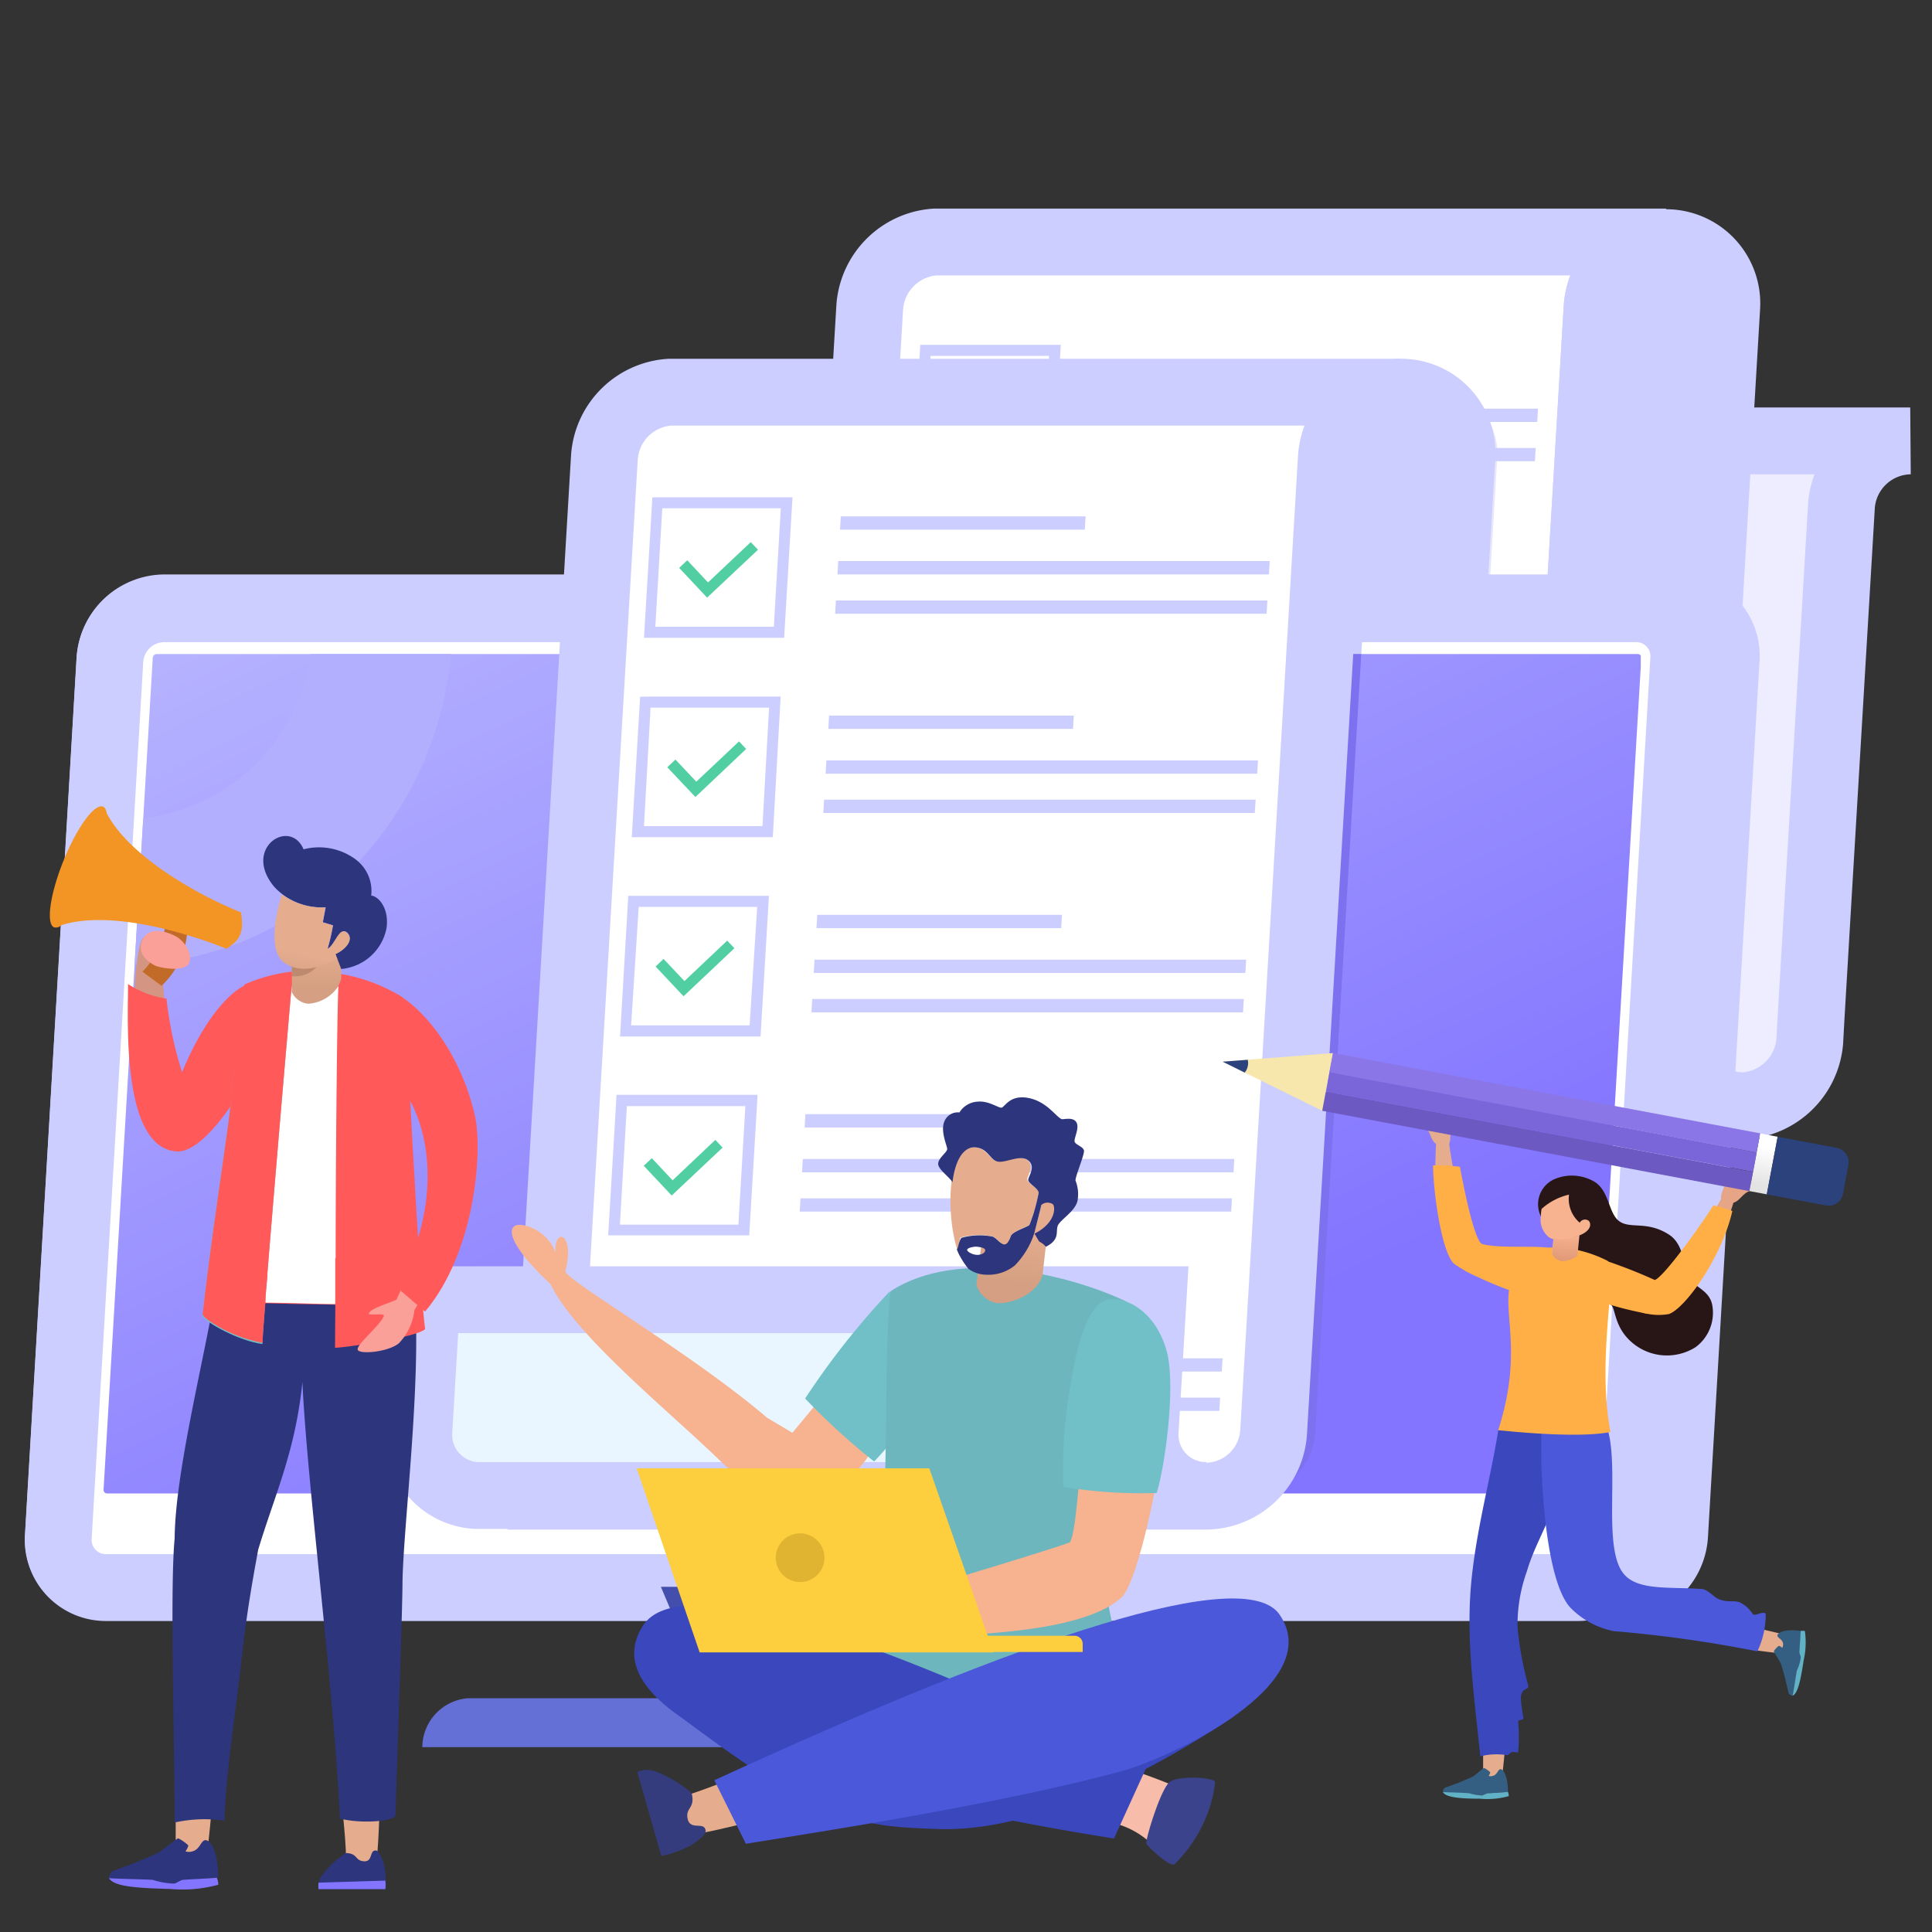 <svg id="Layer_1" data-name="Layer 1" xmlns="http://www.w3.org/2000/svg" xmlns:xlink="http://www.w3.org/1999/xlink" viewBox="0 0 150 150"><rect x="0" y="0" width="150" height="150" fill="#333333" stroke="none"/><defs><style>.cls-1,.cls-13,.cls-14,.cls-2,.cls-4{fill:none;}.cls-1{clip-rule:evenodd;}.cls-3{fill:#ededff;}.cls-10,.cls-12,.cls-17,.cls-18,.cls-19,.cls-20,.cls-21,.cls-22,.cls-23,.cls-24,.cls-25,.cls-26,.cls-27,.cls-28,.cls-29,.cls-3,.cls-32,.cls-35,.cls-36,.cls-37,.cls-38,.cls-39,.cls-40,.cls-41,.cls-42,.cls-43,.cls-46,.cls-47,.cls-5,.cls-53,.cls-54,.cls-55,.cls-56,.cls-57,.cls-58,.cls-6,.cls-7,.cls-9{fill-rule:evenodd;}.cls-13,.cls-14,.cls-4{stroke:#ccceff;stroke-miterlimit:2.61;}.cls-4{stroke-width:5.19px;}.cls-5{fill:#fff;}.cls-6,.cls-8{fill:#ccceff;}.cls-7{fill:#bdb8f0;opacity:0.35;}.cls-9{fill:#51cfa3;}.cls-10{fill:#ff9d7f;}.cls-11,.cls-12{fill:#bbbdf0;}.cls-13{stroke-width:5.2px;}.cls-14{stroke-width:5.19px;}.cls-15{clip-path:url(#clip-path);}.cls-16{fill:url(#linear-gradient);}.cls-17{fill:#b2afff;}.cls-18{fill:#7e71f0;}.cls-19{fill:#434ead;}.cls-20{fill:#6570d6;}.cls-21{fill:#2d357d;}.cls-22{fill:#e9f6ff;}.cls-23{fill:#e5ac8e;}.cls-24{fill:#8375ff;}.cls-25{fill:#ff5959;}.cls-26{fill:#d49682;}.cls-27{fill:#c26b29;}.cls-28{fill:#faa098;}.cls-29{fill:#f29524;}.cls-30{clip-path:url(#clip-path-2);}.cls-31{fill:url(#linear-gradient-2);}.cls-32{fill:#bd8a6f;}.cls-33{clip-path:url(#clip-path-3);}.cls-34{fill:url(#linear-gradient-3);}.cls-35{fill:#71c0c7;}.cls-36{fill:#345f82;}.cls-37{fill:#61b2c6;}.cls-38{fill:#3b47bc;}.cls-39{fill:#ffaf45;}.cls-40{fill:#281616;}.cls-41{fill:#4a58d9;}.cls-42{fill:#e6a586;}.cls-43{fill:#f7b290;}.cls-44{clip-path:url(#clip-path-4);}.cls-45{fill:url(#linear-gradient-4);}.cls-46{fill:#f7e7ac;}.cls-47{fill:#2c427d;}.cls-48{clip-path:url(#clip-path-5);}.cls-49{fill:url(#linear-gradient-5);}.cls-50{fill:#8b76e8;}.cls-51{fill:#7b66d9;}.cls-52{fill:#6c59c2;}.cls-53{fill:#6eb6bd;}.cls-54{fill:#f7bcaa;}.cls-55{fill:#3a438c;}.cls-56{fill:#343c7d;}.cls-57{fill:#fdce3d;}.cls-58{fill:#e0b431;}.cls-59{clip-path:url(#clip-path-6);}.cls-60{fill:url(#linear-gradient-6);}</style><clipPath id="clip-path"><path class="cls-1" d="M12.16,50.78h115a.27.27,0,0,1,.27.29l-3.82,64.6a.3.3,0,0,1-.3.28H8.31a.27.27,0,0,1-.27-.28l3.82-64.6a.31.31,0,0,1,.3-.29"/></clipPath><linearGradient id="linear-gradient" x1="80.79" y1="110.71" x2="28.71" y2="1.84" gradientUnits="userSpaceOnUse"><stop offset="0" stop-color="#8375ff"/><stop offset="1" stop-color="#ccceff"/></linearGradient><clipPath id="clip-path-2"><path class="cls-1" d="M22.65,74.93h.19a4.31,4.31,0,0,0,3.07-1.51l.58.89V76a2.83,2.83,0,0,1-2.56,2A1.56,1.56,0,0,1,22.65,77V74.93Z"/></clipPath><linearGradient id="linear-gradient-2" x1="24.54" y1="76.68" x2="24.54" y2="73.65" gradientUnits="userSpaceOnUse"><stop offset="0" stop-color="#d49f82"/><stop offset="1" stop-color="#e5ac8e"/></linearGradient><clipPath id="clip-path-3"><path class="cls-1" d="M22,74.69c-1.28-1-.45-4.27-.11-5.24a5.34,5.34,0,0,0,3.38,1l-.22,1.16.79.24a16.16,16.16,0,0,1-.42,1.83c.6-.32.91-1.81,1.52-1.26s-.16,1.34-.91,1.66l.14.35c-1.23.7-2.93,1.21-4.17.27"/></clipPath><linearGradient id="linear-gradient-3" x1="23.13" y1="76.99" x2="23.77" y2="74.12" xlink:href="#linear-gradient-2"/><clipPath id="clip-path-4"><path class="cls-1" d="M120.5,97.36l.11-1.15a1.5,1.5,0,0,1-.36-.16,3.2,3.2,0,0,0,2.38-.16l-.16,1.61a2.08,2.08,0,0,1-1.2.42,1,1,0,0,1-.77-.56"/></clipPath><linearGradient id="linear-gradient-4" x1="121.35" y1="97.86" x2="121.54" y2="95.86" gradientUnits="userSpaceOnUse"><stop offset="0" stop-color="#e09a77"/><stop offset="0.72" stop-color="#f0aa88"/><stop offset="1" stop-color="#f7b290"/></linearGradient><clipPath id="clip-path-5"><rect class="cls-2" x="134.64" y="89.68" width="4.55" height="1.38" transform="translate(22.8 208.22) rotate(-79.35)"/></clipPath><linearGradient id="linear-gradient-5" x1="136.61" y1="91.98" x2="137.16" y2="89.07" gradientUnits="userSpaceOnUse"><stop offset="0" stop-color="#e3e3e3"/><stop offset="1" stop-color="#fff"/></linearGradient><clipPath id="clip-path-6"><path class="cls-1" d="M76.17,96.8s3.23-.58,4.44-1.45l.61,1.23L80.94,99c-.5,1.69-2.8,2.3-3.62,2.16a2.06,2.06,0,0,1-1.51-1.39Z"/></clipPath><linearGradient id="linear-gradient-6" x1="78.37" y1="99.58" x2="78.86" y2="95.45" xlink:href="#linear-gradient-2"/></defs><path class="cls-3" d="M141.14,70.05l1.62-27.21.21-3.56a5.44,5.44,0,0,1,5.34-5.05H91.6a5.44,5.44,0,0,0-5.07,5l-.11,1.83L86,47.76,84.41,75l-.34,5.85a5.45,5.45,0,0,1-5.35,5h56.71a5.47,5.47,0,0,0,5.08-5l.1-1.84Z"/><path class="cls-4" d="M141.14,70.05l1.62-27.21.21-3.56a5.44,5.44,0,0,1,5.34-5.05H91.6a5.44,5.44,0,0,0-5.07,5l-.11,1.83L86,47.76,84.41,75l-.34,5.85a5.45,5.45,0,0,1-5.35,5h56.71a5.47,5.47,0,0,0,5.08-5l.1-1.84Z"/><path class="cls-5" d="M63.16,97.53h51.52a5.3,5.3,0,0,0,5.21-4.92L124,23.84a5.45,5.45,0,0,1,5.35-5.05H72.6a5.46,5.46,0,0,0-5.07,5l-.11,1.84Z"/><path class="cls-4" d="M63.16,97.53h51.52a5.3,5.3,0,0,0,5.21-4.92L124,23.84a5.45,5.45,0,0,1,5.35-5.05H72.6a5.46,5.46,0,0,0-5.07,5l-.11,1.84Z"/><path class="cls-6" d="M120.29,85.88h15.14a4.71,4.71,0,0,1-4.74-5l2.87-48.55.5-8.44a4.72,4.72,0,0,0-4.74-5.05A5.45,5.45,0,0,0,124,23.84l-.16,2.68-.34,5.76Z"/><path class="cls-4" d="M120.29,85.88h15.14a4.71,4.71,0,0,1-4.74-5l2.87-48.55.5-8.44a4.72,4.72,0,0,0-4.74-5.05A5.45,5.45,0,0,0,124,23.84l-.16,2.68-.34,5.76Z"/><path class="cls-7" d="M99.42,97.79l3.69-62.29a5.72,5.72,0,0,1,5.62-5.31h2.52a5,5,0,0,1,5,5.31l-3.38,57a4.47,4.47,0,0,0,4.51,4.79l0,.52Z"/><path class="cls-8" d="M81.45,27.63h-9.2l-.54,9.2h9.2Zm-8.91-.86h9.82l-.65,10.91H70.8l.65-10.91Z"/><polygon class="cls-9" points="74.19 31.66 73.56 32.26 75.73 34.57 79.68 30.84 79.12 30.25 75.8 33.38 74.19 31.66"/><polygon class="cls-6" points="85.91 31.73 119.41 31.73 119.35 32.76 85.85 32.76 85.91 31.73"/><polygon class="cls-6" points="85.73 34.78 119.23 34.78 119.17 35.81 85.67 35.81 85.73 34.78"/><polygon class="cls-6" points="86.11 28.25 105.12 28.25 105.06 29.28 86.05 29.28 86.11 28.25"/><path class="cls-8" d="M80.54,43.1H71.33l-.54,9.2H80Zm-8.91-.86h9.81L80.8,53.16H69.88l.65-10.92Z"/><path class="cls-8" d="M79.62,58.57h-9.2l-.55,9.2h9.2Zm-8.91-.85h9.82l-.65,10.91H69l.65-10.91Z"/><path class="cls-8" d="M78.7,74.05H69.5L69,83.25h9.2Zm-8.91-.86h9.82L79,84.1H68.05l.64-10.91Z"/><path class="cls-8" d="M77.78,89.52h-9.2L68,98.72h9.2Zm-8.9-.86h9.81L78,99.58H67.13l.65-10.92Z"/><polygon class="cls-9" points="73.27 47.14 72.64 47.73 74.81 50.04 78.76 46.31 78.2 45.72 74.89 48.85 73.27 47.14"/><polygon class="cls-9" points="72.35 62.61 71.72 63.2 73.9 65.51 77.84 61.79 77.29 61.19 73.97 64.33 72.35 62.61"/><polygon class="cls-9" points="71.44 78.08 70.81 78.68 72.98 80.99 76.93 77.26 76.37 76.67 73.05 79.8 71.44 78.08"/><polygon class="cls-10" points="70.52 93.56 69.89 94.15 72.06 96.46 76.01 92.73 75.45 92.14 72.13 95.28 70.52 93.56"/><polygon class="cls-6" points="84.99 47.2 118.5 47.2 118.44 48.23 84.93 48.23 84.99 47.2"/><polygon class="cls-6" points="84.07 62.67 117.58 62.67 117.52 63.71 84.01 63.71 84.07 62.67"/><polygon class="cls-6" points="83.16 78.15 116.66 78.15 116.6 79.18 83.09 79.18 83.16 78.15"/><polygon class="cls-6" points="82.24 93.62 115.75 93.62 115.68 94.65 82.18 94.65 82.24 93.62"/><polygon class="cls-6" points="84.81 50.25 118.32 50.25 118.25 51.29 84.75 51.29 84.81 50.25"/><polygon class="cls-6" points="83.89 65.73 117.4 65.73 117.34 66.76 83.83 66.76 83.89 65.73"/><polygon class="cls-6" points="82.97 81.2 116.48 81.2 116.42 82.23 82.91 82.23 82.97 81.2"/><polygon class="cls-6" points="82.06 96.67 115.56 96.67 115.5 97.7 82 97.7 82.06 96.67"/><polygon class="cls-6" points="85.2 43.72 104.2 43.72 104.14 44.76 85.14 44.76 85.2 43.72"/><polygon class="cls-6" points="84.28 59.2 103.28 59.2 103.22 60.23 84.22 60.23 84.28 59.2"/><polygon class="cls-6" points="83.36 74.67 102.36 74.67 102.3 75.7 83.3 75.7 83.36 74.67"/><polygon class="cls-6" points="82.44 90.14 101.45 90.14 101.39 91.17 82.38 91.17 82.44 90.14"/><path class="cls-6" d="M99.69,97.53h15.14a4.72,4.72,0,0,1-4.75-5L113,43.94l.5-8.44a4.72,4.72,0,0,0-4.75-5.05h0a5.44,5.44,0,0,0-5.34,5.05l-.16,2.68-.35,5.76Z"/><path class="cls-4" d="M99.69,97.53h15.14a4.72,4.72,0,0,1-4.75-5L113,43.94l.5-8.44a4.72,4.72,0,0,0-4.75-5.05h0a5.44,5.44,0,0,0-5.34,5.05l-.16,2.68-.35,5.76Z"/><polygon class="cls-11" points="82.14 30.45 81.71 37.68 70.8 37.68 71.23 30.45 72.08 30.45 71.71 36.83 80.91 36.83 81.28 30.45 82.14 30.45"/><polygon class="cls-12" points="74.19 31.66 73.56 32.26 75.73 34.57 79.68 30.84 79.31 30.45 78.91 30.45 75.8 33.38 74.19 31.66"/><path class="cls-12" d="M85.91,31.73h22.61a5.46,5.46,0,0,0-1,1H85.85Z"/><path class="cls-12" d="M85.73,34.78h21a4.17,4.17,0,0,0-.09.72l0,.31H85.67Z"/><path class="cls-11" d="M80.54,43.1H71.33l-.54,9.2H80Zm-8.91-.86h9.81L80.8,53.16H69.88l.65-10.92Z"/><path class="cls-11" d="M79.62,58.57h-9.2l-.55,9.2h9.2Zm-8.91-.85h9.82l-.65,10.91H69l.65-10.91Z"/><path class="cls-11" d="M78.7,74.05H69.5L69,83.25h9.2Zm-8.91-.86h9.82L79,84.1H68.05l.64-10.91Z"/><path class="cls-11" d="M77.78,89.52h-9.2L68,98.72h9.2Zm-8.9-.86h9.81L78,99.58H67.13l.65-10.92Z"/><polygon class="cls-12" points="73.27 47.14 72.64 47.73 74.81 50.04 78.76 46.31 78.2 45.72 74.89 48.85 73.27 47.14"/><polygon class="cls-12" points="72.35 62.61 71.72 63.2 73.9 65.51 77.84 61.79 77.29 61.2 73.97 64.33 72.35 62.61"/><polygon class="cls-12" points="71.44 78.08 70.81 78.68 72.98 80.99 76.93 77.26 76.37 76.67 73.05 79.8 71.44 78.08"/><polygon class="cls-12" points="70.52 93.56 69.89 94.15 72.06 96.46 76.01 92.73 75.45 92.14 72.13 95.28 70.52 93.56"/><polygon class="cls-12" points="84.99 47.2 105.91 47.2 105.84 48.23 84.93 48.23 84.99 47.2"/><polygon class="cls-12" points="84.07 62.67 104.99 62.67 104.93 63.71 84.01 63.71 84.07 62.67"/><polygon class="cls-12" points="83.16 78.15 104.07 78.15 104.01 79.18 83.09 79.18 83.16 78.15"/><polygon class="cls-12" points="82.24 93.62 103.15 93.62 103.09 94.65 82.18 94.65 82.24 93.62"/><polygon class="cls-12" points="84.81 50.25 105.72 50.25 105.66 51.29 84.75 51.29 84.81 50.25"/><polygon class="cls-12" points="83.89 65.73 104.81 65.73 104.75 66.76 83.83 66.76 83.89 65.73"/><polygon class="cls-12" points="82.97 81.2 103.89 81.2 103.83 82.23 82.91 82.23 82.97 81.2"/><polygon class="cls-12" points="82.06 96.67 102.97 96.67 102.91 97.71 82 97.71 82.06 96.67"/><polygon class="cls-12" points="85.2 43.72 104.2 43.72 104.14 44.76 85.14 44.76 85.2 43.72"/><polygon class="cls-12" points="84.28 59.2 103.28 59.2 103.22 60.23 84.22 60.23 84.28 59.2"/><polygon class="cls-12" points="83.36 74.67 102.36 74.67 102.3 75.7 83.3 75.7 83.36 74.67"/><polygon class="cls-12" points="82.44 90.14 101.45 90.14 101.39 91.17 82.38 91.17 82.44 90.14"/><path class="cls-12" d="M99.69,97.53h3.23l3.68-62a5.45,5.45,0,0,1,3.71-4.78,4.67,4.67,0,0,0-1.6-.27h0a5.45,5.45,0,0,0-5.35,5.05l-.15,2.68-.35,5.76Z"/><path class="cls-13" d="M99.69,97.53h3.23l3.68-62a5.45,5.45,0,0,1,3.71-4.78,4.67,4.67,0,0,0-1.6-.27h0a5.45,5.45,0,0,0-5.35,5.05l-.15,2.68-.35,5.76Z"/><path class="cls-5" d="M122.47,123.2h3.35a4.26,4.26,0,0,0,4.19-4l4-68a3.7,3.7,0,0,0-3.72-4H12.74a4.26,4.26,0,0,0-4.19,4l-4,68a3.7,3.7,0,0,0,3.72,4Z"/><path class="cls-13" d="M122.47,123.2h3.35a4.26,4.26,0,0,0,4.19-4l4-68a3.7,3.7,0,0,0-3.72-4H12.74a4.26,4.26,0,0,0-4.19,4l-4,68a3.7,3.7,0,0,0,3.72,4Z"/><path class="cls-5" d="M12.74,47.26H127a3.69,3.69,0,0,1,3.72,4l-4,68a4.26,4.26,0,0,1-4.19,4H8.25a3.7,3.7,0,0,1-3.72-4l4-68A4.25,4.25,0,0,1,12.74,47.26Z"/><path class="cls-14" d="M12.74,47.26H127a3.69,3.69,0,0,1,3.72,4l-4,68a4.26,4.26,0,0,1-4.19,4H8.25a3.7,3.7,0,0,1-3.72-4l4-68A4.25,4.25,0,0,1,12.74,47.26Z"/><polygon class="cls-6" points="105.69 50.78 105.91 47.2 84.64 47.2 82.42 51.04 105.69 50.78"/><g class="cls-15"><rect class="cls-16" x="8.03" y="50.78" width="119.36" height="65.18"/></g><path class="cls-17" d="M24.1,50.78H35C33.84,64,23.35,74.45,10.45,74.86l.67-11.33a14.9,14.9,0,0,0,13-12.75"/><path class="cls-18" d="M49.26,50.78h56.43l-3.58,60.46a5.3,5.3,0,0,1-3.8,4.71H45.39Z"/><polygon class="cls-19" points="78.95 123.2 83.09 133 55.45 133 51.31 123.2 78.95 123.2"/><path class="cls-20" d="M32.79,135.65H82.7v-.07a3.3,3.3,0,0,0-3.1-3.73H36.36a3.84,3.84,0,0,0-3.57,3.73Z"/><path class="cls-21" d="M60.52,135.65H85.77a1.63,1.63,0,0,0,1.41-.76,1.62,1.62,0,0,0,.15-1.59L83,123.2H78.91l3.67,8.65H64.09a3.84,3.84,0,0,0-3.56,3.73Z"/><path class="cls-5" d="M42.15,116.16H93.66a5.31,5.31,0,0,0,5.22-4.92l4.49-75.74a5.44,5.44,0,0,1,5.34-5.05H52a5.44,5.44,0,0,0-5.07,5l-.11,1.83Z"/><path class="cls-4" d="M42.15,116.16H93.66a5.31,5.31,0,0,0,5.22-4.92l4.49-75.74a5.44,5.44,0,0,1,5.34-5.05H52a5.44,5.44,0,0,0-5.07,5l-.11,1.83Z"/><path class="cls-8" d="M60.62,39.46h-9.2l-.54,9.2h9.2Zm-8.9-.85h9.81l-.65,10.91H50l.65-10.91Z"/><polygon class="cls-9" points="53.36 43.5 52.73 44.09 54.9 46.4 58.85 42.68 58.29 42.09 54.97 45.22 53.36 43.5"/><polygon class="cls-6" points="65.08 43.56 98.58 43.56 98.52 44.6 65.02 44.6 65.08 43.56"/><polygon class="cls-6" points="64.9 46.62 98.4 46.62 98.34 47.65 64.84 47.65 64.9 46.62"/><polygon class="cls-6" points="65.28 40.09 84.29 40.09 84.22 41.12 65.22 41.12 65.28 40.09"/><path class="cls-8" d="M59.71,54.94h-9.2L50,64.14h9.2Zm-8.91-.86h9.81L60,65H49.05l.65-10.91Z"/><path class="cls-8" d="M58.79,70.41h-9.2L49,79.61h9.2Zm-8.91-.86H59.7l-.65,10.92H48.14l.64-10.92Z"/><path class="cls-8" d="M57.87,85.88h-9.2l-.54,9.2h9.2ZM49,85h9.82l-.65,10.91H47.22L47.87,85Z"/><path class="cls-8" d="M57,101.35h-9.2l-.54,9.21h9.2Zm-8.9-.85h9.81l-.64,10.91H46.3L47,100.5Z"/><polygon class="cls-9" points="52.44 58.97 51.81 59.57 53.99 61.88 57.93 58.15 57.38 57.56 54.06 60.69 52.44 58.97"/><polygon class="cls-9" points="51.52 74.45 50.9 75.04 53.07 77.35 57.02 73.62 56.46 73.03 53.14 76.17 51.52 74.45"/><polygon class="cls-9" points="50.61 89.92 49.98 90.51 52.15 92.82 56.1 89.1 55.54 88.5 52.22 91.64 50.61 89.92"/><polygon class="cls-10" points="49.69 105.39 49.06 105.98 51.23 108.3 55.18 104.57 54.63 103.98 51.3 107.11 49.69 105.39"/><polygon class="cls-6" points="64.16 59.04 97.67 59.04 97.61 60.07 64.1 60.07 64.16 59.04"/><polygon class="cls-6" points="63.24 74.51 96.75 74.51 96.69 75.54 63.18 75.54 63.24 74.51"/><polygon class="cls-6" points="62.33 89.98 95.83 89.98 95.77 91.02 62.27 91.02 62.33 89.98"/><polygon class="cls-6" points="61.41 105.46 94.92 105.46 94.86 106.49 61.35 106.49 61.41 105.46"/><polygon class="cls-6" points="63.98 62.09 97.49 62.09 97.42 63.12 63.92 63.12 63.98 62.09"/><polygon class="cls-6" points="63.06 77.56 96.57 77.56 96.51 78.6 63 78.6 63.06 77.56"/><polygon class="cls-6" points="62.15 93.04 95.65 93.04 95.59 94.07 62.09 94.07 62.15 93.04"/><polygon class="cls-6" points="61.23 108.51 94.73 108.51 94.67 109.54 61.17 109.54 61.23 108.51"/><polygon class="cls-6" points="64.37 55.56 83.37 55.56 83.31 56.59 64.31 56.59 64.37 55.56"/><polygon class="cls-6" points="63.45 71.03 82.45 71.03 82.39 72.06 63.39 72.06 63.45 71.03"/><polygon class="cls-6" points="62.53 86.5 81.53 86.5 81.47 87.54 62.47 87.54 62.53 86.5"/><polygon class="cls-6" points="61.62 101.98 80.62 101.98 80.56 103.01 61.55 103.01 61.62 101.98"/><path class="cls-22" d="M89.52,100.91l-.61,10.2a4.72,4.72,0,0,0,4.75,5H37a4.71,4.71,0,0,1-4.48-5l.11-1.83.5-8.37Z"/><path class="cls-4" d="M89.52,100.91l-.61,10.2a4.72,4.72,0,0,0,4.75,5H37a4.71,4.71,0,0,1-4.48-5l.11-1.83.5-8.37Z"/><path class="cls-23" d="M14.11,136.57l-.47,3.75c0,.56,0,2.08,0,4,.84.73,2.2.53,2.37-.07s.69-6.69.69-6.69Z"/><path class="cls-21" d="M16.85,145.79c-.51.06-2.44.16-2.63.17s-.57.28-.69.29A5.69,5.69,0,0,1,11.9,146c-.21-.05-3.41-.09-3.43-.15a.6.6,0,0,1,.31-.59c.14-.07.79-.28,1.55-.58s1.56-.64,1.93-.83.36-.27.56-.38h0a7.79,7.79,0,0,1,1-.74c.1,0,.8.47.8.58a1.57,1.57,0,0,1-.22.43h0a.91.91,0,0,0,.54,0c.6-.16.65-.84,1-.87s1,.76,1,2.91"/><path class="cls-23" d="M27.33,136.59l-.84,2.74c0,.55.35,3.09.38,5,.85.73,2.2.53,2.37-.07s.32-6.52.32-6.52Z"/><path class="cls-24" d="M16.84,145.8h0a1.48,1.48,0,0,1,.11.53,10.6,10.6,0,0,1-3.73.33c-2.39-.07-4.39-.15-4.76-.85h0c.1.06,3.22.1,3.43.15a5.69,5.69,0,0,0,1.63.28c.12,0,.5-.27.69-.29s2.08-.11,2.62-.16"/><path class="cls-21" d="M24.72,146.67h5.2a5.92,5.92,0,0,0-.13-2c-.18-.54-.39-1-.63-1-.49,0-.2.89-.91.84s-.45-.61-1.39-.64a7.1,7.1,0,0,0-1.78,1.63,1.52,1.52,0,0,0-.36,1.16"/><path class="cls-24" d="M24.72,146.67h5.2a3,3,0,0,0,0-.66l-5.19.16a2.41,2.41,0,0,0,0,.5"/><path class="cls-21" d="M20.05,120.29c-.34,1.88-.88,4.72-1.29,8.51-.45,4.1-1.21,8.6-1.33,12.56a10.64,10.64,0,0,0-3.87.14c0-5.75-.38-18.14,0-22.06h0C13.6,114.16,16,105,16.84,99.57c1.45-1,2.81-.54,4.75-.48s3.59-2.16,7-1.21A8.5,8.5,0,0,1,32.17,100c.6,7-.83,18.13-.92,22.78,0,2.19-.43,14.37-.55,18.19-.23.47-2.77.63-4.31.22-.49-10.38-2.57-26.2-2.91-33.89-.55,5.38-2.1,8.62-3.43,13"/><path class="cls-25" d="M18.94,76.55c-.43,2.8-1.33,11.11-2.35,24.46.9.14,14.84.51,15.66.12.1-3.56-.61-22.74-1-23.7a13.24,13.24,0,0,0-12.31-.88"/><path class="cls-26" d="M10.48,76.54c0-1,.27-3.38.64-3.73l1.47.31a22.07,22.07,0,0,0,.1,3.63,19.11,19.11,0,0,0,.59,3.54,17.62,17.62,0,0,1-2.85.14c0-1.61,0-3,.05-3.89"/><path class="cls-27" d="M12.9,70.93a6.41,6.41,0,0,1-1.84,4.51l1.48,1.1a6.34,6.34,0,0,0,2-5Z"/><path class="cls-28" d="M12.11,75c.57.2,2.24.44,2.56-.21s-.27-1.7-1.05-2.11-2.21-.82-2.63.47c-.36,1.12.87,1.73,1.12,1.85"/><path class="cls-25" d="M14.09,83.36c1.9-4.66,4-6.44,4.88-6.83-.22,1.34-1,8.18-1.08,9.38-.34.49-.73,1-1.14,1.5a10.08,10.08,0,0,1-2.66-4"/><path class="cls-25" d="M12.92,77.48A29.29,29.29,0,0,0,14.06,83a10.65,10.65,0,0,0,2.69,4.4c-.92,1.08-2,2-2.95,2-4.42-.15-3.85-10.3-3.86-13a7.28,7.28,0,0,0,3,1.13"/><path class="cls-29" d="M18.71,70.85c.24,1.45,0,2.1-1.13,2.81-3.36-1.35-9.17-3-12.81-1.83A.61.61,0,0,1,4.2,72c-.64-.26-.32-2.57.72-5.15S7.32,62.37,8,62.63c.15.06.25.24.29.52,1.79,3.39,7.09,6.35,10.45,7.7"/><g class="cls-30"><rect class="cls-31" x="22.59" y="73.42" width="3.9" height="4.54"/></g><path class="cls-32" d="M22.65,74.93a2.54,2.54,0,0,0,2.51-1,2.29,2.29,0,0,1-2.51,1.86Z"/><path class="cls-21" d="M25.44,73.67a16.16,16.16,0,0,0,.42-1.83l-.79-.24.22-1.16a5,5,0,0,1-4-1.59c-2.5-3,1.22-5.39,2.28-2.91a4.78,4.78,0,0,1,4.05.79,3.06,3.06,0,0,1,1.2,2.8c.64.08,1.42,1.09,1.18,2.58a3.93,3.93,0,0,1-3.51,3.12l-.44-1.16c.75-.32,1.45-1.17.91-1.66s-.92.94-1.52,1.26"/><g class="cls-33"><rect class="cls-34" x="20.74" y="69.45" width="6.77" height="6.17"/></g><path class="cls-35" d="M22.65,76.48c-.18,2-2.16,24.82-2.28,27.87-1.82-.25-4.35-1.63-4.66-2.19.7-6.32,1.88-13.63,2.18-16.33Z"/><path class="cls-25" d="M26.28,76.54c-.15,1.66-.24,27.12-.27,28.1.79,0,6.39-.82,7-1.45-.32-2-1.07-15.88-1.18-18.14Z"/><path class="cls-5" d="M26.06,97.71c0-7.95.12-20,.22-21.17a3,3,0,0,1-2.35,1.39A1.56,1.56,0,0,1,22.65,77v-.53C22.52,78,21.37,91.24,20.75,99c-.06.78-.12,1.5-.16,2.14,1.65,0,3.61.09,5.44.11,0-1,0-2.25,0-3.58"/><path class="cls-28" d="M32.58,96.25a40.41,40.41,0,0,1-1.8,4.66c-.77.34-2,.68-2.14,1.06-.07.21,1.25-.06,1.16.2-.26.74-2.31,2.35-2,2.67s2.37.1,3.16-.54a4.37,4.37,0,0,0,1.21-2.56c.89-1.56,1.82-3,2.62-4.66Z"/><path class="cls-25" d="M30.75,99.9c2.85-4.57,3.63-11.56.07-16-1.58-2-.55-6.72-.22-6.82,2.11,1,5.09,4.5,6.25,9.44.68,2.9,0,10.77-3.85,15.31Z"/><path class="cls-25" d="M20.75,99c.62-7.8,1.77-21.09,1.9-22.56v-1a12.65,12.65,0,0,0-3.68,1c-.21,1.3-.92,7.81-1.07,9.27v.13c-.32,2.78-1.47,10-2.17,16.23a2.07,2.07,0,0,0,.56.51,11,11,0,0,0,4.1,1.68c0-.53.1-1.66.22-3.17,0-.64.1-1.36.16-2.14"/><path class="cls-23" d="M115.44,133.58l-.29,2.26c0,.33,0,1.25,0,2.4.51.44,1.32.32,1.42,0s.42-4,.42-4Z"/><path class="cls-36" d="M117.09,139.13c-.31,0-1.47.1-1.59.11a4.27,4.27,0,0,0-.41.17,3.65,3.65,0,0,1-1-.17c-.12,0-2-.06-2.06-.09a.35.35,0,0,1,.18-.36l.94-.34c.45-.18.94-.39,1.16-.5s.22-.17.34-.24h0a4.65,4.65,0,0,1,.57-.44c.06,0,.48.28.48.35a1.3,1.3,0,0,1-.12.26h0a.5.5,0,0,0,.32,0c.36-.09.39-.5.59-.52s.58.46.59,1.75"/><path class="cls-37" d="M117.08,139.13h0a1,1,0,0,1,.06.32,6.19,6.19,0,0,1-2.25.2c-1.44,0-2.64-.09-2.86-.51h0c.06,0,1.94.06,2.06.09a3.65,3.65,0,0,0,1,.17,4.27,4.27,0,0,1,.41-.17c.11,0,1.25-.07,1.58-.11"/><path class="cls-38" d="M117.81,126.2a25.61,25.61,0,0,0,.86,4.72c-.07.34-.47.07-.6.85a12.07,12.07,0,0,0,.21,1.6c0,.26-.41.06-.41.33a12.59,12.59,0,0,1,0,2.34c-.08.07-.3-.06-.49,0s-.17.21-.39.23a5.13,5.13,0,0,0-2.06.09c-.46-4.6-1.16-9.21-.67-13.83.42-4,1.44-7.63,2.07-11.5.87-.58,1.61-.07,2.78,0a12.82,12.82,0,0,0,1.86-.12c1.35,4.62-1.51,7.86-2.41,11.05a12.29,12.29,0,0,0-.74,4.27"/><path class="cls-39" d="M120,101a26.17,26.17,0,0,1-6.23-2.34c-.53-.84.13-1.81.86-2.23,1.26.59,4,.22,5.92.47,1.55.88.16,3.4-.55,4.1"/><path class="cls-40" d="M119.64,94.45a2.13,2.13,0,0,1,1-2.88,3.46,3.46,0,0,1,3.17.19c1.16.73,1.06,2.47,1.93,3.07s2.12-.06,3.8,1c1.41.85,1.18,3.17,1.68,3.59.79.68,1.5.93,1.71,1.86a3.32,3.32,0,0,1-1.28,3.31,4.16,4.16,0,0,1-5-.41c-1.32-1.17-1.21-2.54-1.55-2.85s-1.48-.36-2.1-1.19-.17-2-1.29-2.44l-.41-2.36Z"/><path class="cls-23" d="M112.51,88.67c0,.46.4,2.49.63,3.8-.46,0-1.13-.12-1.71-.2,0-1.32,0-2.89.09-3.64l1,0,0,0"/><path class="cls-23" d="M112,89c-1-.18-.78-.89-1.29-1.46-.15-.15-.75-.48-.68-.7.17-.48,1.5.32,2,.86,0,0,.37-.68.77-.38.06,0-.19.27-.19.66,0,.55,0,1.13-.59,1"/><path class="cls-39" d="M114.68,99.11a9,9,0,0,1-1.79-1c-.93-.82-1.6-5.37-1.63-7.63a14,14,0,0,1,2.09.11c.19,1.07,1.07,5.66,1.71,6a4.56,4.56,0,0,1-.38,2.52"/><path class="cls-23" d="M134.09,127.55l2.2.57c.33.06,1.24.17,2.39.3.5-.45.49-1.27.14-1.42s-3.94-.93-3.94-.93Z"/><path class="cls-36" d="M139.81,126.63c0,.31-.1,1.47-.1,1.58s.12.36.11.43a3.24,3.24,0,0,1-.29,1c0,.12-.32,2-.36,2a.35.35,0,0,1-.32-.22c0-.1-.11-.5-.23-1s-.26-1-.34-1.21-.14-.24-.19-.37h0a5.63,5.63,0,0,1-.37-.63c0-.06.34-.44.41-.43a.88.88,0,0,1,.24.16h0a.58.58,0,0,0,.07-.32c-.05-.37-.46-.45-.44-.65s.52-.52,1.81-.35"/><path class="cls-37" d="M139.81,126.63h0a.89.89,0,0,1,.32,0,6.29,6.29,0,0,1-.09,2.26c-.22,1.42-.43,2.61-.88,2.77h0c.05,0,.32-1.91.36-2a3.24,3.24,0,0,0,.29-1c0-.07-.12-.31-.11-.43s.09-1.25.1-1.58"/><path class="cls-39" d="M127.87,102a2,2,0,0,0,.85-2.51,40,40,0,0,0-4.51-1.76c-1.15-.11-1.92.21-2.22.74-1.23,2.21,4.87,3.31,5.88,3.53"/><path class="cls-41" d="M119.7,111c1.76-.69,3.89-1.19,5.15.09.86,3.22-.45,9.27,1.28,11.18,1.14,1.24,3.56.92,6,1.1.36,0,.94.58,1.16.71.74.4,1.29.13,1.8.33a2.56,2.56,0,0,1,1,.91c.12.19.91-.3,1,0a6.59,6.59,0,0,1-.65,2.89,99,99,0,0,0-11.16-1.57,6.44,6.44,0,0,1-3.4-1.87c-2-2.28-2.35-11.08-2.19-13.78"/><path class="cls-39" d="M124.75,97.86c1,.44-.86,7.44.29,13.32-2.63.52-8.05-.08-8.72-.14,2.25-7-.28-9.9,1.42-12.48a3.64,3.64,0,0,1,3.46-1.7,9.74,9.74,0,0,1,3.55,1"/><path class="cls-42" d="M133.68,93c-.21.4-1.28,2.16-2,3.3.44.14,1.1.3,1.66.44.49-1.23,1.06-2.69,1.26-3.42l-1-.35,0,0"/><path class="cls-39" d="M127.49,101.9a4.47,4.47,0,0,0,2.09.12c1.28-.46,4.1-4.4,4.92-8a9.38,9.38,0,0,0-1.48-.43c-.57.93-3.91,5.76-4.63,5.82a4.86,4.86,0,0,0-.9,2.53"/><path class="cls-42" d="M134,93.39c1,.18,1.06-.55,1.74-.88.2-.09.88-.18.89-.41,0-.5-1.51-.25-2.16.07,0,0-.09-.76-.57-.63-.07,0,.07.32-.07.68-.21.51-.41,1.06.17,1.17"/><path class="cls-43" d="M120.61,96.21a1.5,1.5,0,0,1-.36-.16,1.73,1.73,0,0,1-.62-1.62,3.68,3.68,0,0,1,.06-.57,4.77,4.77,0,0,1,2.13-1.11,2.42,2.42,0,0,0,.83,2.18.47.47,0,0,1,.68-.16c.22.18.32.85-1,1.25l-.15,1.51a1.18,1.18,0,0,1-.93.32.94.94,0,0,1-.76-.56Z"/><g class="cls-44"><rect class="cls-45" x="120.25" y="95.89" width="2.37" height="2.09"/></g><polygon class="cls-46" points="103.5 81.76 102.66 86.24 94.93 82.43 103.5 81.76"/><path class="cls-47" d="M96.67,83.29l-1.74-.86,1.94-.15a1,1,0,0,1,0,.52,1,1,0,0,1-.25.49"/><g class="cls-48"><rect class="cls-49" x="135.82" y="88" width="2.19" height="4.73"/></g><path class="cls-47" d="M143.51,90.45l-.42,2.23a1.13,1.13,0,0,1-1.32.91l-4.6-.86.85-4.47,4.59.86a1.14,1.14,0,0,1,.9,1.33"/><rect class="cls-50" x="119.18" y="68.75" width="1.52" height="33.75" transform="translate(13.62 187.67) rotate(-79.35)"/><rect class="cls-51" x="118.9" y="70.25" width="1.52" height="33.75" transform="translate(11.93 188.61) rotate(-79.35)"/><rect class="cls-52" x="118.62" y="71.74" width="1.52" height="33.75" transform="translate(10.23 189.56) rotate(-79.35)"/><path class="cls-43" d="M56.81,114.23c.84.84,4.21,4.89,9.22.42s-1-7.64-1-7.64l-3.51,4.23L59.43,110Z"/><path class="cls-35" d="M69.08,100.26a60.28,60.28,0,0,0-6.57,8.32,51.18,51.18,0,0,0,5.36,4.89,27,27,0,0,0,4-5.42Z"/><path class="cls-53" d="M87.48,101.09c-1.19,12.39-4.19,18.65,1,31.71-3.45.84-18.87,1.31-21.44-.62,2.52-15.35,1.33-23.75,2.09-31.92,5.36-3.52,14.22-1.19,18.4.83"/><path class="cls-43" d="M42.75,99.71c1.9,4,9.46,10.08,13.23,13.77,5,4.92,6.27-.42,5.47-1.41a20,20,0,0,0-2.26-2.31c-6-5-15-10.21-15.3-11.05.79-2.9-.87-3.56-.77-1.43-.43-1.54-2.36-2.41-3.09-2.13-.56.22-.63,1.42,2.72,4.56"/><path class="cls-43" d="M65.14,125.25c1.18-.37,15.87-4.72,17.92-5.5.44-.59.66-4.57.88-6.08a51.85,51.85,0,0,0,6,.34c-.37,2.71-1.79,9-2.85,10-3.85,3.52-16.64,2.86-21.89,3.37-.7.52-4.18,2.56-6.58-.51-.94-1.47,3.87-2.23,5-1.44-1.08-1-1.12-1.87-.75-2.24.33-.21,1.11.36,2.26,2.06"/><path class="cls-54" d="M86.71,141.61a6.51,6.51,0,0,1,3,1.86c.73.8,3.14-3.61,3.14-3.61l-.22-.4c-.67-.63-3.73-1.68-4.64-2Z"/><path class="cls-55" d="M94.34,138.38a10.17,10.17,0,0,1-.89,3.15,11.06,11.06,0,0,1-2.27,3.22c-.41.2-2.08-1.4-2.18-1.61s1.1-4.25,1.82-4.79,3.47-.34,3.52,0"/><path class="cls-38" d="M51.91,132.6c11.32,8.57,14,9.21,21.06,9.41s15.93-4.1,22.87-8.78l-2-2.94-10.39-1L71.22,133l-11.17-.85Z"/><path class="cls-38" d="M89,137.23l-2.51,5.51a215.89,215.89,0,0,1-24.14-5.22c-3.53-1-16.08-5.47-12.46-11.26,2.51-4,14.94-.68,39.11,11"/><path class="cls-23" d="M63,137.23l-3.72-.07c-.7.16-3.74,1.55-6.12,2.27-.61,1.32.12,2.93.93,2.93s8.26-1.94,8.26-1.94Z"/><path class="cls-56" d="M49.49,137.58l1.86,6.5a7.9,7.9,0,0,0,2.42-.88c.61-.42,1.12-.85,1-1.15-.16-.61-1.18.07-1.38-.83s.61-.78.31-2a9.36,9.36,0,0,0-2.68-1.64,2,2,0,0,0-1.57,0"/><path class="cls-56" d="M49.49,137.58l1.86,6.5a5.27,5.27,0,0,0,.84-.2l-2.06-6.44a3.74,3.74,0,0,0-.64.14"/><path class="cls-41" d="M55.46,138.22l2.45,4.93c4.26-.7,19.54-3,29.26-5.66,3.79-1.06,15.91-6.72,12.17-12.14-2.7-3.9-19.53,1.63-43.88,12.87"/><path class="cls-57" d="M83.43,127H76.18v1.26h7.88v-.63a.63.63,0,0,0-.63-.63"/><polygon class="cls-57" points="77.14 128.29 72.15 114 49.43 114 54.32 128.29 77.14 128.29"/><path class="cls-35" d="M90.59,104.92c.72,2.74-.15,9-.79,11h-.13a37.18,37.18,0,0,1-7.12-.48,38.2,38.2,0,0,1,.36-6.64c.15-.7.87-7.7,3.23-7.92,1.69-.16,3.73,1.32,4.45,4.06"/><path class="cls-58" d="M62.11,119.05a1.89,1.89,0,1,1-1.88,1.89,1.89,1.89,0,0,1,1.88-1.89"/><g class="cls-59"><rect class="cls-60" x="75.81" y="95.35" width="5.41" height="5.96"/></g><path class="cls-23" d="M77.06,96c.53.2,1,1.3,1.43-.06.14-.35,1.38-.71,1.44-.86a12.64,12.64,0,0,0,.71-2.49c-.06-.38-.84-.7-.88-1s.61-1,0-1.52-1.78.24-2.39.09c-.35-.09-.57-.55-1-.84a1.36,1.36,0,0,0-1-.25c-2,.47-1.87,6-.88,8.41.08.06-.1-1.27.1-1.4a5.25,5.25,0,0,1,2.4-.09"/><path class="cls-23" d="M80.85,93.54s-.44,1.82-.56,2.23c1.15-.3,2.32-1.83,1.75-2.45a.89.89,0,0,0-1.19.22"/><path class="cls-21" d="M75.71,96.79c.26,0,.73.08.77.23s-.08.34-.48.4-.9-.22-.91-.37.36-.23.62-.26m4.93-4.19a12.64,12.64,0,0,1-.71,2.49c-.06.15-1.3.51-1.44.86-.47,1.36-.9.26-1.43.06a5.25,5.25,0,0,0-2.4.09c-.2.13-.3,1-.38.89a5.73,5.73,0,0,0,.92,1.53,2.43,2.43,0,0,0,1.38.45,3.27,3.27,0,0,0,2.21-.72,6.38,6.38,0,0,0,1.5-2.47h0c.12-.41.56-2.23.56-2.23a.75.75,0,0,1,.9-.05c.2.22.22,1.45-1.43,2.28,0,0,.36.62.37.62a1.42,1.42,0,0,1,.51.4c1.24-.63.65-1.29,1-1.77s1.23-1,1.45-1.76a2.89,2.89,0,0,0-.15-1.62c0-.36.7-2,.66-2.31s-.62-.44-.72-.68.39-1.05.14-1.51-1-.22-1.15-.26c-.45-.18-1.16-1.39-2.62-1.65S78,86,77.74,86s-1-.54-1.8-.47a1.77,1.77,0,0,0-1.45.84,1.12,1.12,0,0,0-1.17.7c-.32.77.21,1.87.22,2.13s-.67.68-.7,1.13.83,1,1.11,1.46c.17-1.39.64-2.5,1.49-2.7a1.36,1.36,0,0,1,1,.25c.39.29.61.75,1,.84.61.15,1.76-.58,2.39-.09s0,1.24,0,1.52S80.58,92.22,80.64,92.6Z"/></svg>